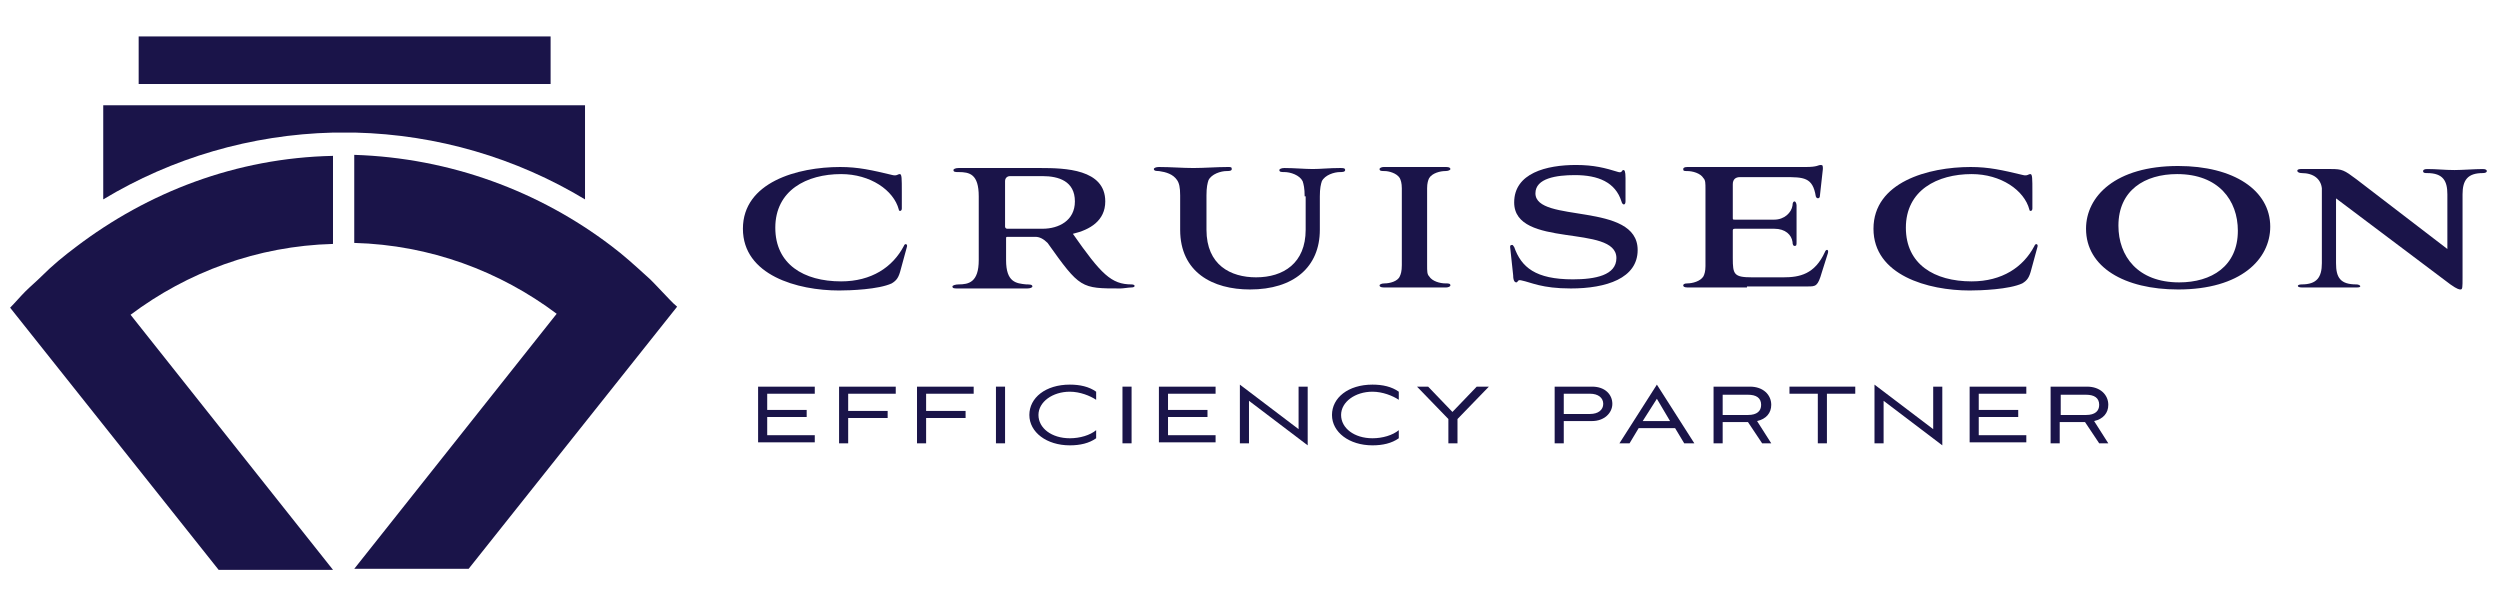 <?xml version="1.0" encoding="utf-8"?>
<!-- Generator: Adobe Illustrator 27.2.0, SVG Export Plug-In . SVG Version: 6.00 Build 0)  -->
<svg version="1.1" id="Ebene_1" xmlns="http://www.w3.org/2000/svg" xmlns:xlink="http://www.w3.org/1999/xlink" x="0px" y="0px"
	 viewBox="0 0 247 60" style="enable-background:new 0 0 247 60;" xml:space="preserve">
<style type="text/css">
	.st0{fill:#1A1449;}
</style>
<g>
	<path class="st0" d="M34,13.1l1.1,0c8.1,0.2,15.9,2.5,22.7,6.6v-9.3H10.2v9.3c6.8-4.1,14.6-6.4,22.7-6.6L34,13.1z"/>
	<path class="st0" d="M32.9,24.1v-8.7c-9.6,0.2-18.3,3.6-25.4,9l0,0c-1.2,0.9-2.3,1.8-3.4,2.9c0,0,0,0,0,0c-0.5,0.5-1.1,1-1.6,1.5
		c0,0,0,0,0,0c-0.5,0.5-1,1.1-1.5,1.6l20.6,25.9h11.3l-20-25.2C18.5,26.9,25.4,24.3,32.9,24.1z"/>
	<path class="st0" d="M65.4,28.8C65.4,28.8,65.4,28.8,65.4,28.8c-0.5-0.5-1-1.1-1.6-1.6c0,0,0,0,0,0c-1.1-1-2.2-2-3.4-2.9l0,0
		c-7.1-5.4-15.9-8.7-25.4-9v8.7c7.5,0.2,14.4,2.8,20,7l-20,25.2h11.3l20.6-25.9C66.4,29.9,65.9,29.3,65.4,28.8z"/>
	<rect x="13.7" y="3.6" class="st0" width="40.7" height="4.7"/>
</g>
<g>
	<path class="st0" d="M89,26.6c-0.2,0.8-0.4,1.1-0.9,1.4c-1.3,0.6-4.1,0.7-5.2,0.7c-4.1,0-9.5-1.5-9.5-6.1c0-4.6,5.4-6.1,9.6-6.1
		c1.8,0,3.1,0.3,5.2,0.8c0.4,0.1,0.5-0.1,0.7-0.1c0.2,0,0.2,0.4,0.2,1.8v1.6c0,0.3-0.3,0.3-0.3,0.1c-0.5-1.9-2.8-3.5-5.7-3.5
		c-3.4,0-6.5,1.6-6.5,5.3c0,3.6,2.8,5.3,6.5,5.3c3,0,5.1-1.4,6.2-3.5c0.1-0.3,0.4-0.2,0.3,0.1L89,26.6z"/>
	<path class="st0" d="M94.7,17c-0.3,0-0.5,0-0.5-0.2c0-0.1,0.2-0.2,0.5-0.2c1.3,0,2.1,0,3.5,0c1.3,0,3,0,4.6,0
		c2.4,0,6.4,0.1,6.4,3.3c0,1.9-1.5,2.8-3.2,3.2c2.8,4,3.8,5,5.8,5c0.4,0,0.4,0.3,0,0.3c-0.3,0-0.8,0.1-1.1,0.1c-3.9,0-4,0-7.2-4.5
		c-0.4-0.4-0.8-0.6-1.2-0.6h-2.7c-0.2,0-0.2,0-0.2,0.2v2.1c0,2.2,1,2.3,2,2.4c0.3,0,0.6,0,0.6,0.2c0,0.1-0.2,0.2-0.5,0.2
		c-1.2,0-2.3,0-3.4,0c-1.1,0-2.3,0-3.5,0c-0.3,0-0.5,0-0.5-0.2c0-0.1,0.3-0.2,0.6-0.2c1,0,2-0.2,2-2.4v-6.3
		C96.7,17.2,95.8,17,94.7,17z M103,22.6c1.6,0,3.2-0.8,3.2-2.7c0-2-1.6-2.5-3.2-2.5h-3.2c-0.3,0-0.5,0.2-0.5,0.5v4.5
		c0,0.1,0.1,0.2,0.2,0.2H103z"/>
	<path class="st0" d="M128.9,19.4c0-0.8-0.1-1.2-0.2-1.5c-0.3-0.6-1.2-0.9-1.8-0.9c-0.3,0-0.5,0-0.5-0.2c0-0.1,0.2-0.2,0.5-0.2
		c1,0,2,0.1,2.8,0.1c0.8,0,1.6-0.1,2.7-0.1c0.3,0,0.5,0,0.5,0.2c0,0.2-0.3,0.2-0.5,0.2c-0.6,0-1.5,0.3-1.8,0.9
		c-0.1,0.3-0.2,0.7-0.2,1.5v3.3c0,3.7-2.6,5.9-6.9,5.9c-3.7,0-6.9-1.7-6.9-5.9v-3.4c0-0.8-0.1-1.2-0.3-1.5c-0.4-0.6-1.1-0.8-1.8-0.9
		c-0.2,0-0.5,0-0.5-0.2c0-0.1,0.2-0.2,0.5-0.2c1.2,0,2.3,0.1,3.4,0.1s2.3-0.1,3.4-0.1c0.3,0,0.4,0,0.4,0.2c0,0.2-0.3,0.2-0.5,0.2
		c-0.6,0-1.5,0.3-1.8,0.9c-0.1,0.3-0.2,0.7-0.2,1.5v3.4c0,3.5,2.4,4.7,4.9,4.7c2.7,0,4.9-1.4,4.9-4.7V19.4z"/>
	<path class="st0" d="M138.5,18.6c0-0.5-0.1-0.8-0.2-1c-0.3-0.5-1.1-0.7-1.5-0.7c-0.3,0-0.5,0-0.5-0.2c0-0.1,0.2-0.2,0.4-0.2
		c0.9,0,1.8,0,3.1,0c1.3,0,2.2,0,3.1,0c0.3,0,0.4,0.1,0.4,0.2c0,0.1-0.2,0.2-0.5,0.2c-0.5,0-1.3,0.2-1.6,0.7c-0.1,0.2-0.2,0.5-0.2,1
		v7.6c0,0.6,0,0.9,0.2,1.1c0.3,0.5,1.1,0.7,1.6,0.7c0.3,0,0.5,0,0.5,0.2c0,0.1-0.2,0.2-0.4,0.2c-0.9,0-1.8,0-3.1,0
		c-1.3,0-2.2,0-3.1,0c-0.3,0-0.4-0.1-0.4-0.2c0-0.1,0.2-0.2,0.5-0.2c0.5,0,1.3-0.2,1.5-0.7c0.1-0.2,0.2-0.5,0.2-1.1V18.6z"/>
	<path class="st0" d="M160.6,19.9c0,0.4-0.3,0.4-0.4,0c-0.6-1.9-2.3-2.6-4.6-2.6c-1.8,0-3.9,0.3-3.9,1.8c0,3,10.1,0.8,10.1,5.6
		c0,2.8-3.1,3.8-6.6,3.8c-2.9,0-3.9-0.6-4.9-0.8c-0.4-0.1-0.3,0.2-0.5,0.2c-0.1,0-0.3-0.1-0.3-0.7l-0.3-2.8c0-0.1,0-0.2,0.2-0.2
		c0.1,0,0.1,0.1,0.2,0.2c0.7,2,2.1,3.2,5.8,3.2c2.2,0,4.3-0.4,4.3-2.1c0-3.4-10.1-0.9-10.1-5.5c0-2.9,3.2-3.7,6.1-3.7
		c1.8,0,2.9,0.3,4.2,0.7c0.4,0.1,0.3-0.2,0.5-0.2c0.1,0,0.2,0.1,0.2,0.8L160.6,19.9z"/>
	<path class="st0" d="M172.6,28.4c-0.6,0-1.7,0-2.8,0c-1.3,0-2.2,0-3.1,0c-0.3,0-0.4-0.1-0.4-0.2c0-0.1,0.1-0.2,0.4-0.2
		c0.5,0,1.3-0.2,1.6-0.7c0.1-0.2,0.2-0.5,0.2-1v-7.6c0-0.6,0-0.9-0.2-1.1c-0.3-0.5-1.1-0.7-1.6-0.7c-0.3,0-0.4,0-0.4-0.2
		c0-0.1,0.1-0.2,0.4-0.2c0.9,0,1.8,0,3.1,0c0.8,0,1.8,0,2.7,0h5.9c1.2,0,1.2-0.2,1.5-0.2c0.2,0,0.2,0.1,0.2,0.4l-0.3,2.7
		c0,0.2-0.3,0.3-0.4,0c-0.3-1.9-1.2-1.9-3.1-1.9h-4.4c-0.4,0-0.7,0.2-0.7,0.7v3.3c0,0.2,0,0.2,0.2,0.2h3.9c1,0,1.7-0.7,1.8-1.4
		c0-0.3,0.1-0.4,0.2-0.4c0.1,0,0.2,0.2,0.2,0.4c0,0.5,0,1.3,0,1.8c0,0.5,0,1.3,0,1.8c0,0.3,0,0.4-0.2,0.4c-0.1,0-0.2-0.1-0.2-0.4
		c-0.1-0.7-0.7-1.3-1.8-1.3h-3.9c-0.2,0-0.2,0.1-0.2,0.2v2.7c0,1.6,0.1,1.9,1.9,1.9h3.1c1.6,0,3.1-0.3,4.1-2.5
		c0.1-0.3,0.4-0.3,0.3,0.1l-0.6,1.9c-0.4,1.4-0.6,1.4-1.4,1.4H172.6z"/>
	<path class="st0" d="M200.7,26.6c-0.2,0.8-0.4,1.1-0.9,1.4c-1.3,0.6-4.1,0.7-5.2,0.7c-4.1,0-9.5-1.5-9.5-6.1c0-4.6,5.4-6.1,9.6-6.1
		c1.8,0,3.1,0.3,5.2,0.8c0.4,0.1,0.5-0.1,0.7-0.1c0.2,0,0.2,0.4,0.2,1.8v1.6c0,0.3-0.3,0.3-0.3,0.1c-0.5-1.9-2.8-3.5-5.7-3.5
		c-3.4,0-6.5,1.6-6.5,5.3c0,3.6,2.8,5.3,6.5,5.3c3,0,5.1-1.4,6.2-3.5c0.1-0.3,0.4-0.2,0.3,0.1L200.7,26.6z"/>
	<path class="st0" d="M215.2,16.4c5.5,0,9.1,2.4,9.1,6c0,3.2-2.9,6.2-9.1,6.2c-5.3,0-9.1-2.2-9.1-6C206.1,19.4,209,16.4,215.2,16.4z
		 M209.3,22.3c0,3,1.9,5.6,6,5.6c3.2,0,5.8-1.6,5.8-5.1c0-3-1.9-5.6-6-5.6C211.9,17.2,209.3,18.8,209.3,22.3z"/>
	<path class="st0" d="M243.3,27.4c0,1,0,1.2-0.2,1.2c-0.1,0-0.3,0-1-0.5l-11.3-8.5V26c0,1.4,0.4,2.1,2,2.1c0.4,0,0.6,0.3,0.1,0.3
		c-1,0-1.8,0-2.7,0c-0.8,0-2,0-2.8,0c-0.5,0-0.5-0.3,0-0.3c1.5,0,2-0.7,2-2.1v-7.4c-0.1-0.9-0.8-1.5-2-1.5c-0.5,0-0.6-0.4-0.1-0.4h3
		c1.1,0,1.3,0.1,2.5,1l9,6.9v-5.4c0-1.3-0.4-2.1-2-2.1c-0.2,0-0.4,0-0.4-0.2c0-0.1,0.1-0.2,0.4-0.2c1,0,1.7,0.1,2.7,0.1
		c0.8,0,2-0.1,2.8-0.1c0.3,0,0.4,0.1,0.4,0.2c0,0.1-0.1,0.2-0.4,0.2c-1.5,0-2,0.7-2,2.1V27.4z"/>
</g>
<g>
	<path class="st0" d="M74.9,43.8v-5.6h5.6v0.7h-4.7v1.6h3.9v0.7h-3.9v1.8h4.7v0.7H74.9z"/>
	<path class="st0" d="M83.8,41.3v2.5h-0.9v-5.6h5.6v0.7h-4.7v1.7h3.9v0.7H83.8z"/>
	<path class="st0" d="M91.5,41.3v2.5h-0.9v-5.6h5.6v0.7h-4.7v1.7h3.9v0.7H91.5z"/>
	<path class="st0" d="M98.4,43.8v-5.6h0.9v5.6H98.4z"/>
	<path class="st0" d="M108.3,43.3c-0.7,0.5-1.6,0.7-2.6,0.7c-2.3,0-4-1.3-4-3s1.6-3,4-3c1,0,1.9,0.2,2.6,0.7v0.8
		c-0.6-0.4-1.6-0.8-2.6-0.8c-1.7,0-3.1,1-3.1,2.3s1.3,2.3,3.1,2.3c1,0,2-0.3,2.6-0.8V43.3z"/>
	<path class="st0" d="M110.9,43.8v-5.6h0.9v5.6H110.9z"/>
	<path class="st0" d="M114.5,43.8v-5.6h5.6v0.7h-4.7v1.6h3.9v0.7h-3.9v1.8h4.7v0.7H114.5z"/>
	<path class="st0" d="M123.4,39.6v4.2h-0.9V38l5.8,4.4v-4.2h0.9V44L123.4,39.6z"/>
	<path class="st0" d="M138.2,43.3c-0.7,0.5-1.6,0.7-2.6,0.7c-2.3,0-4-1.3-4-3s1.6-3,4-3c1,0,1.9,0.2,2.6,0.7v0.8
		c-0.6-0.4-1.6-0.8-2.6-0.8c-1.7,0-3.1,1-3.1,2.3s1.3,2.3,3.1,2.3c1,0,2-0.3,2.6-0.8V43.3z"/>
	<path class="st0" d="M143.1,43.8v-2.4l-3.1-3.2h1.1l2.4,2.5l2.4-2.5h1.2l-3.1,3.2v2.4H143.1z"/>
	<path class="st0" d="M154.5,41.6v2.2h-0.9v-5.6h3.7c1.3,0,2,0.8,2,1.7c0,0.9-0.8,1.7-2,1.7H154.5z M154.5,38.9v2h2.6
		c0.8,0,1.3-0.4,1.3-1s-0.5-1-1.3-1H154.5z"/>
	<path class="st0" d="M166.4,43.8l-0.9-1.5h-3.6l-0.9,1.5h-1l3.7-5.8l3.7,5.8H166.4z M163.7,39.4l-1.4,2.2h2.7L163.7,39.4z"/>
	<path class="st0" d="M174.1,43.8l-1.4-2.1h-2.5v2.1h-0.9v-5.6h3.6c1.3,0,2.1,0.8,2.1,1.8c0,0.8-0.5,1.4-1.4,1.6l1.4,2.2H174.1z
		 M170.2,38.9V41h2.5c0.9,0,1.3-0.4,1.3-1c0-0.7-0.5-1-1.3-1H170.2z"/>
	<path class="st0" d="M179.6,43.8v-4.9h-2.8v-0.7h6.5v0.7h-2.8v4.9H179.6z"/>
	<path class="st0" d="M186.1,39.6v4.2h-0.9V38l5.8,4.4v-4.2h0.9V44L186.1,39.6z"/>
	<path class="st0" d="M194.6,43.8v-5.6h5.6v0.7h-4.7v1.6h3.9v0.7h-3.9v1.8h4.7v0.7H194.6z"/>
	<path class="st0" d="M207.4,43.8l-1.4-2.1h-2.5v2.1h-0.9v-5.6h3.6c1.3,0,2.1,0.8,2.1,1.8c0,0.8-0.5,1.4-1.4,1.6l1.4,2.2H207.4z
		 M203.6,38.9V41h2.5c0.9,0,1.3-0.4,1.3-1c0-0.7-0.5-1-1.3-1H203.6z"/>
</g>
</svg>
